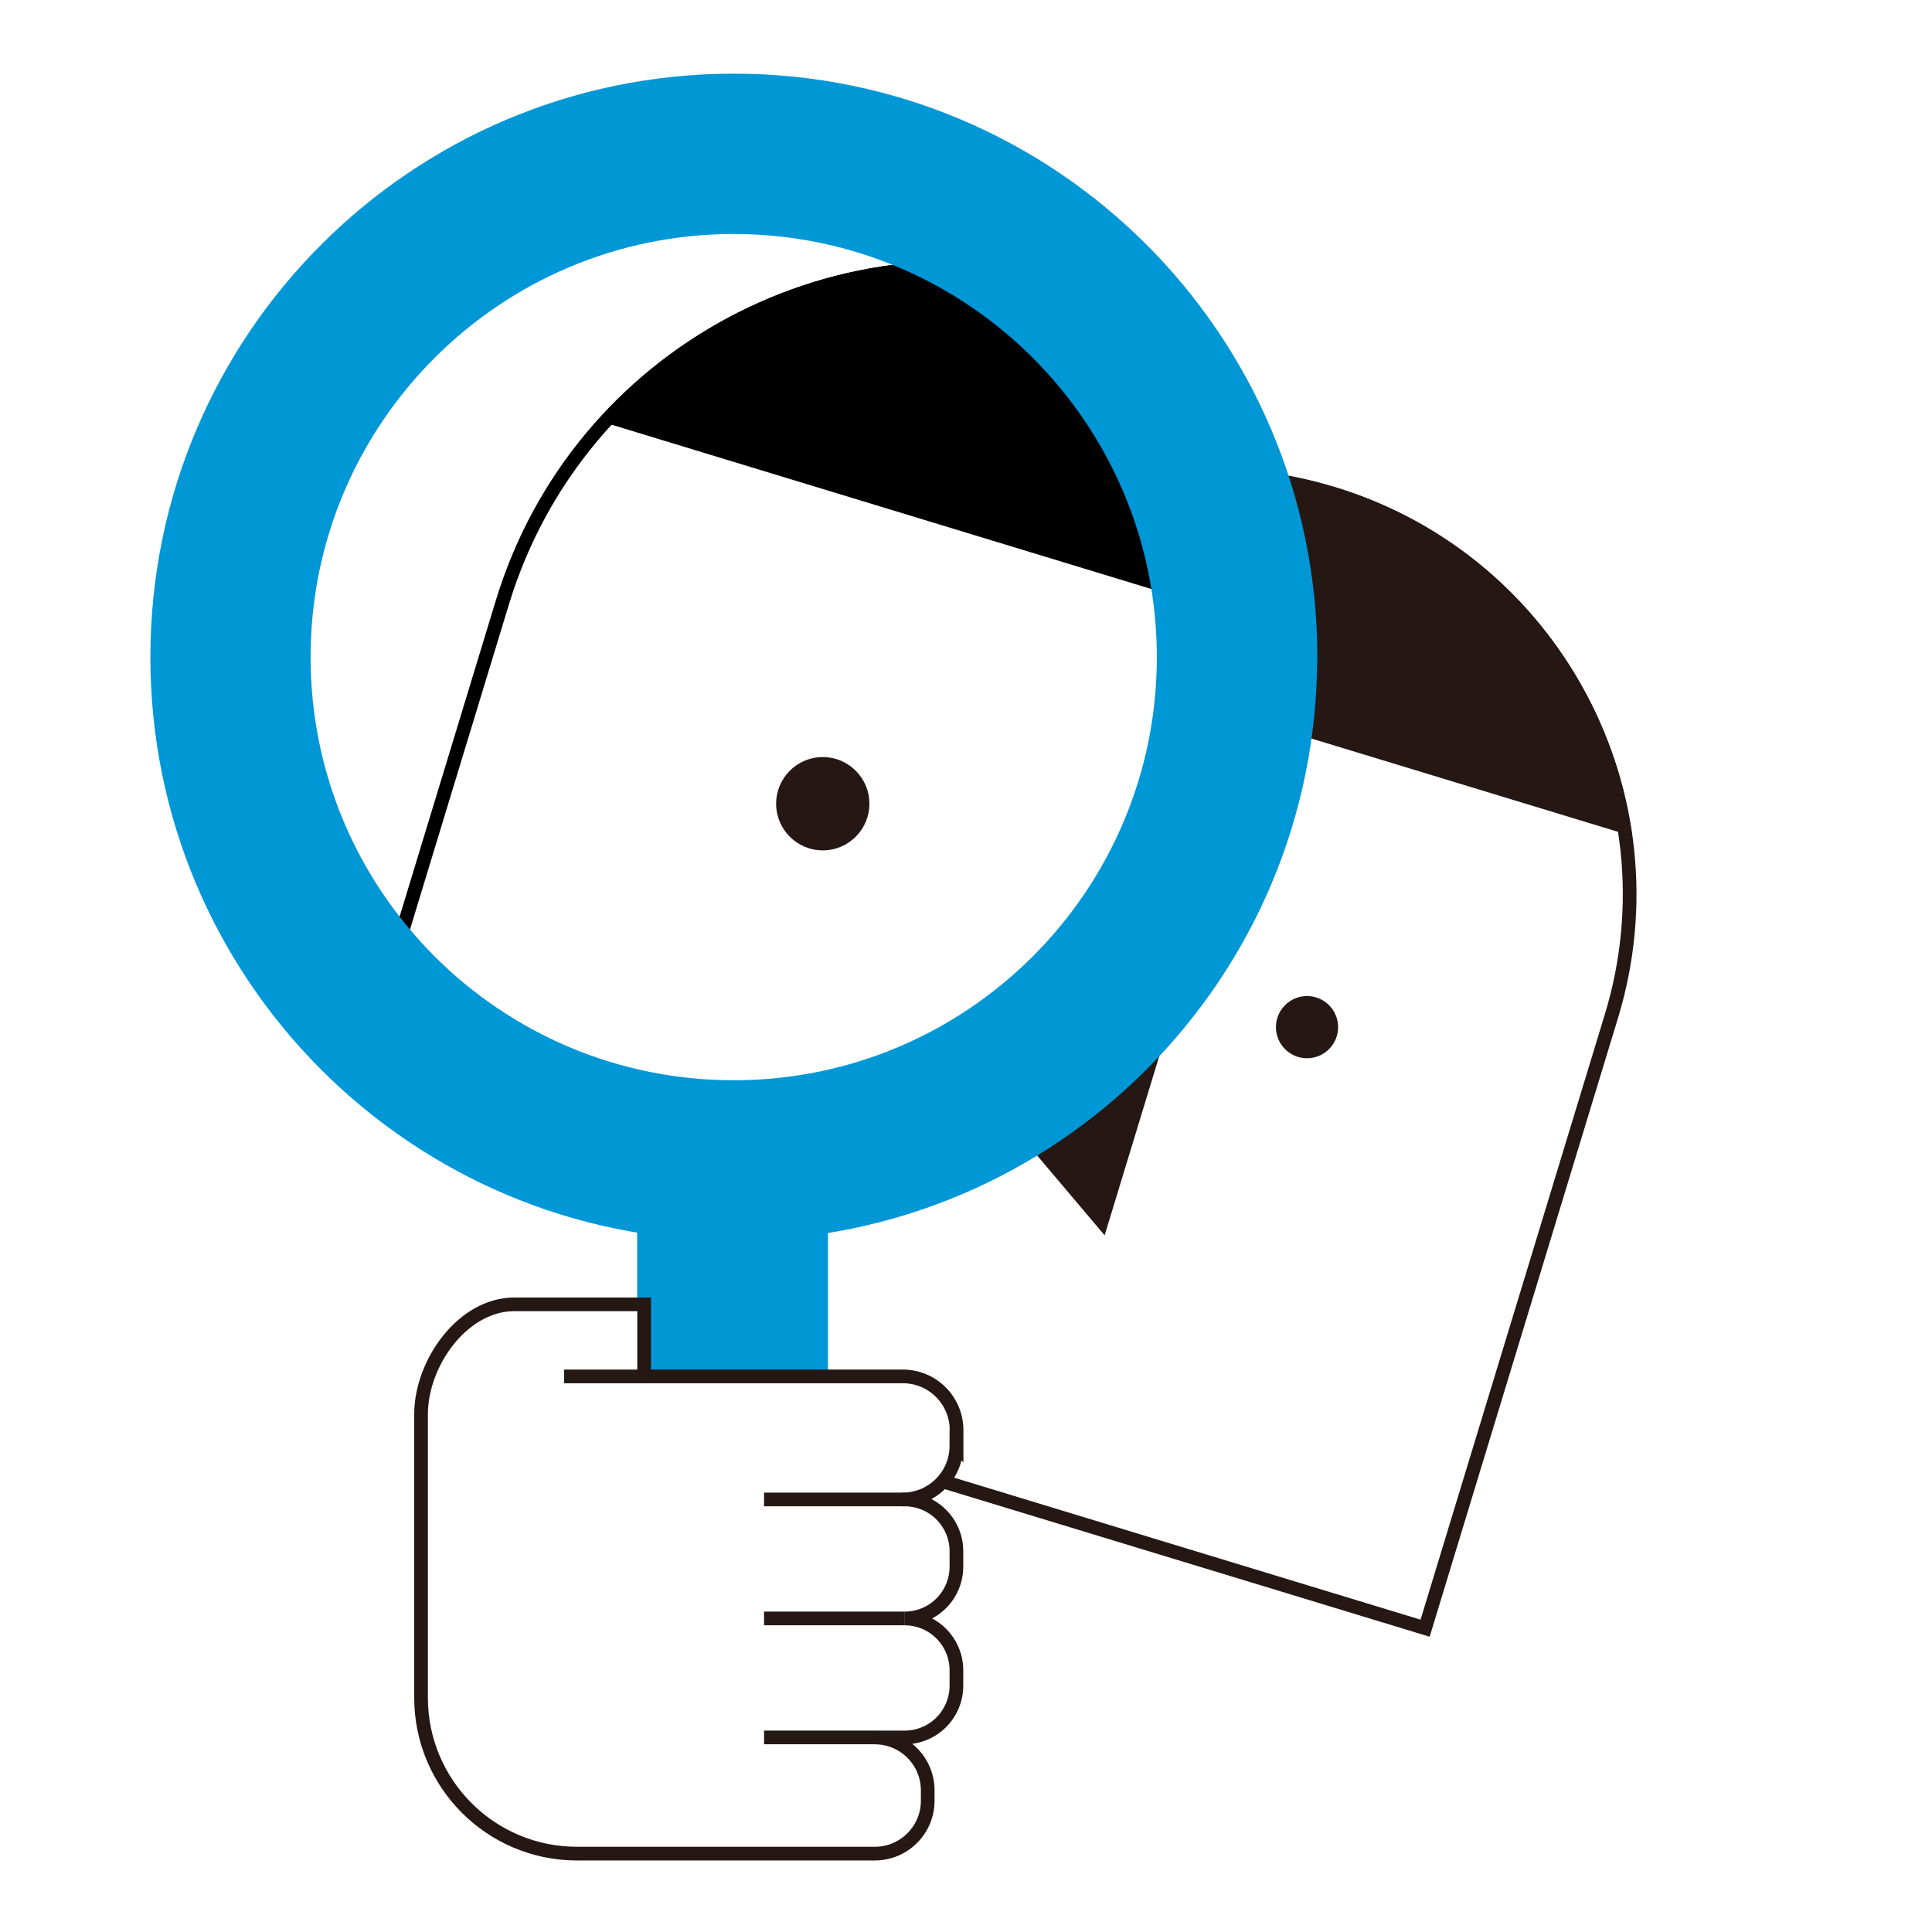 <svg width="120" height="120" viewBox="0 0 120 120" fill="none" xmlns="http://www.w3.org/2000/svg">
<rect width="120" height="120" fill="white"/>
<path d="M82.788 30.665C96.512 34.843 104.267 49.385 100.09 63.11L88.516 101.131L38.769 85.988L50.343 47.967C54.52 34.242 69.063 26.487 82.788 30.665Z" fill="white" stroke="#251814" stroke-width="0.85" stroke-miterlimit="10"/>
<path d="M56.277 37.765L100.859 51.332C99.299 41.879 92.585 33.642 82.798 30.662C73.01 27.681 62.842 30.782 56.287 37.765H56.277Z" fill="#251814" stroke="#251814" stroke-width="0.85" stroke-miterlimit="10"/>
<path d="M81.181 65.73C82.248 65.73 83.113 64.865 83.113 63.799C83.113 62.732 82.248 61.867 81.181 61.867C80.115 61.867 79.25 62.732 79.25 63.799C79.25 64.865 80.115 65.73 81.181 65.73Z" fill="#251814"/>
<path d="M62.715 69.755L72.502 63.961L68.611 76.729L62.715 69.755Z" fill="#251814"/>
<path d="M67.978 17.983C67.903 17.964 67.838 17.936 67.764 17.909C52.285 13.201 35.923 21.929 31.206 37.409L23.016 64.319C28.931 70.773 37.427 74.821 46.871 74.821C64.737 74.821 79.213 60.345 79.213 42.479C79.213 32.682 74.849 23.916 67.978 17.983Z" fill="white" stroke="black" stroke-width="0.85" stroke-miterlimit="10"/>
<path d="M51.104 52.818C52.704 52.818 54.001 51.521 54.001 49.921C54.001 48.321 52.704 47.023 51.104 47.023C49.504 47.023 48.207 48.321 48.207 49.921C48.207 51.521 49.504 52.818 51.104 52.818Z" fill="#251814"/>
<path d="M78.955 38.408C77.933 30.273 73.894 23.077 67.988 17.979C67.914 17.96 67.849 17.923 67.775 17.905C56.743 14.552 45.294 18.035 37.902 25.909L78.964 38.408H78.955Z" fill="black" stroke="black" stroke-width="0.85" stroke-miterlimit="10"/>
<path d="M81.387 40.815C81.387 60.594 65.351 76.631 45.572 76.631C25.793 76.631 9.766 60.594 9.766 40.815C9.766 21.037 25.802 5 45.581 5C65.36 5 81.397 21.037 81.397 40.815H81.387ZM45.572 14.109C30.826 14.109 18.866 26.07 18.866 40.815C18.866 55.561 30.826 67.522 45.572 67.522C60.318 67.522 72.278 55.561 72.278 40.815C72.278 26.07 60.318 14.109 45.572 14.109Z" fill="#0097D7" stroke="#0097D7" stroke-width="0.85" stroke-miterlimit="10"/>
<path d="M51 73H40V111H51V73Z" fill="#0097D7" stroke="#0097D7" stroke-width="0.85" stroke-miterlimit="10"/>
<path d="M59.414 89.809V88.825C59.414 86.986 57.919 85.491 56.081 85.491H40.007V81.016H31.937C28.743 81.016 26.152 84.656 26.152 87.85V91.834V105.447C26.152 110.795 30.489 115.132 35.837 115.132H54.335C56.146 115.132 57.622 113.665 57.622 111.845V111.204C57.622 109.393 56.155 107.917 54.335 107.917H56.183C57.966 107.917 59.405 106.477 59.405 104.694V103.747C59.405 101.964 57.966 100.525 56.183 100.525C57.966 100.525 59.405 99.086 59.405 97.303V96.356C59.405 94.573 57.966 93.134 56.183 93.134H56.071C57.91 93.134 59.405 91.639 59.405 89.8L59.414 89.809Z" fill="white" stroke="#251814" stroke-width="0.85" stroke-miterlimit="10"/>
<path d="M54.356 107.914H47.457" stroke="#251814" stroke-width="0.85" stroke-miterlimit="10"/>
<path d="M40.022 85.492H35.035" stroke="#251814" stroke-width="0.85" stroke-miterlimit="10"/>
<path d="M56.195 93.133H47.457" stroke="#251814" stroke-width="0.85" stroke-miterlimit="10"/>
<path d="M56.195 100.523H47.457" stroke="#251814" stroke-width="0.85" stroke-miterlimit="10"/>
</svg>
